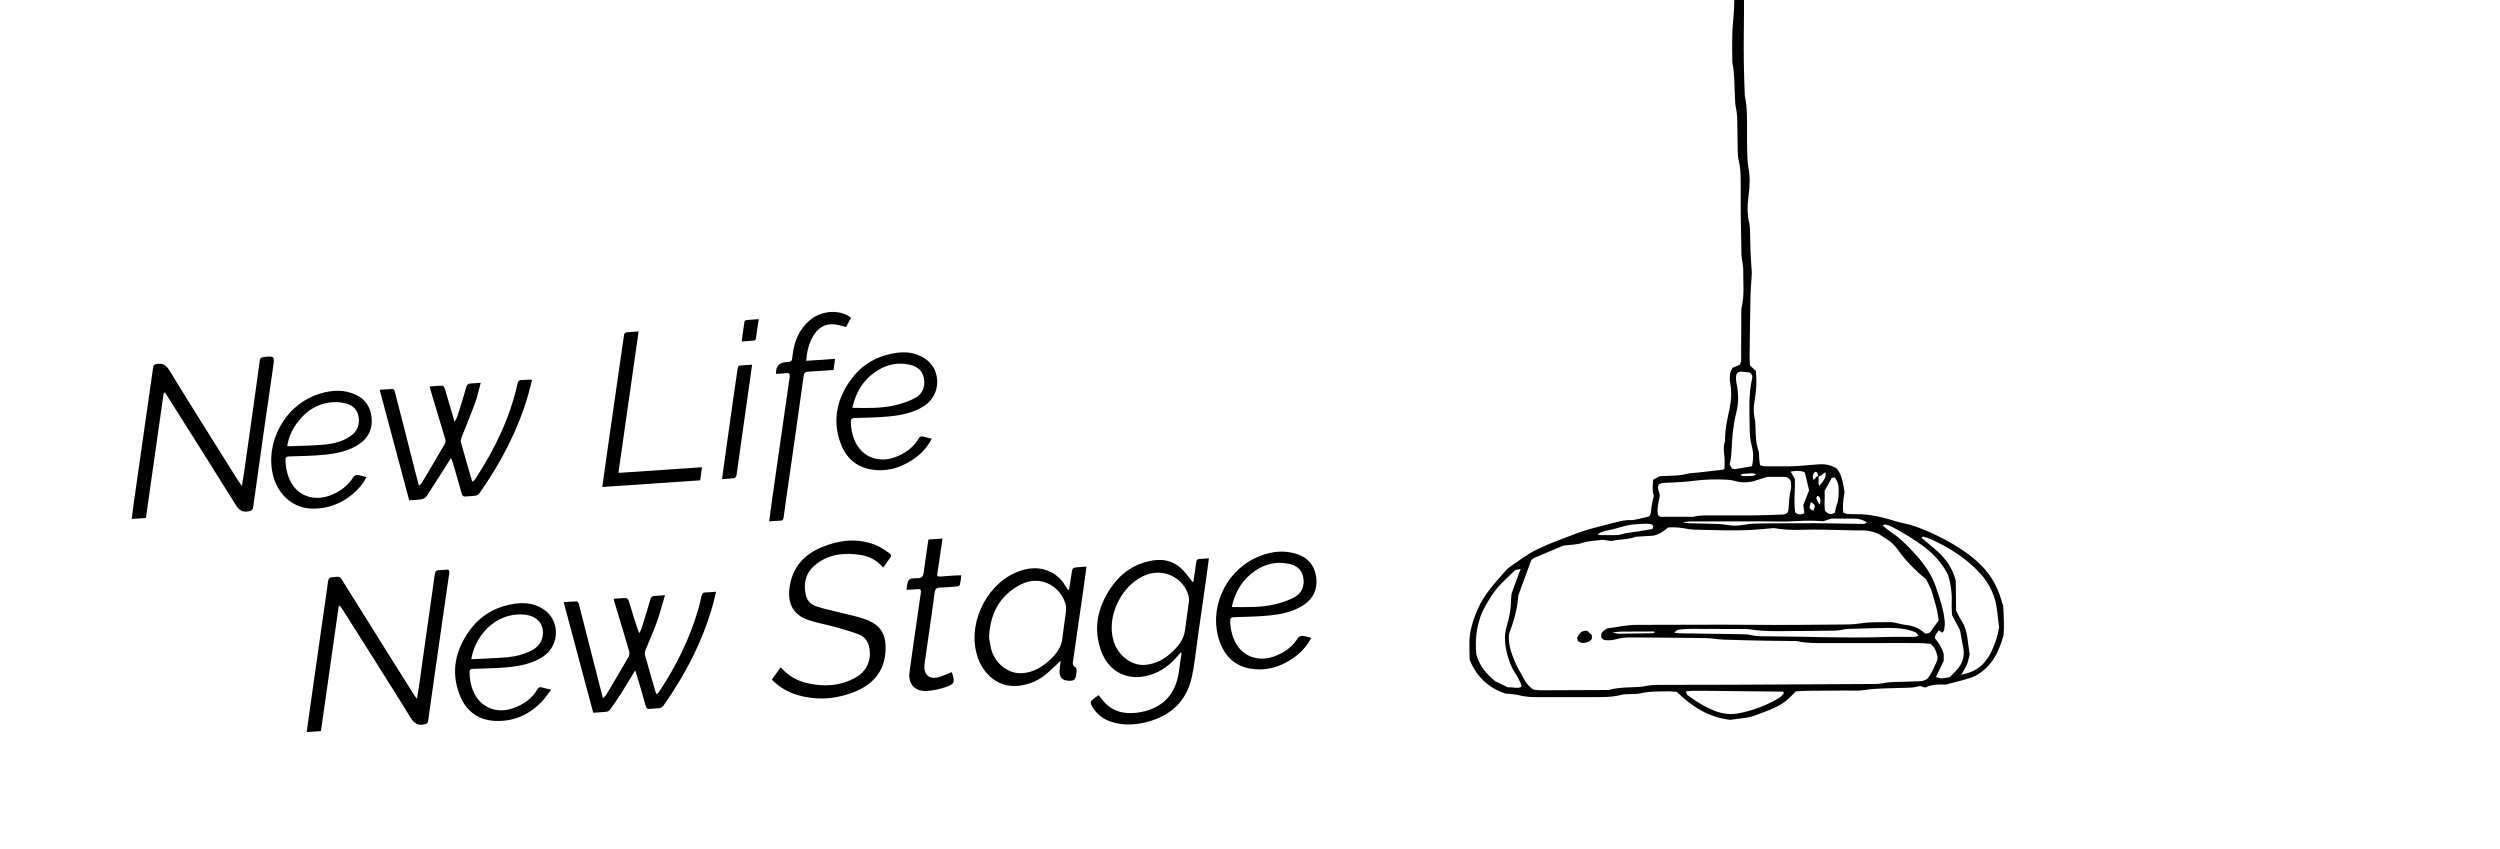 <?xml version="1.0" encoding="UTF-8"?><svg id="_レイヤー_2" xmlns="http://www.w3.org/2000/svg" xmlns:xlink="http://www.w3.org/1999/xlink" viewBox="0 0 1200 407.73"><defs><style>.cls-1{clip-path:url(#clippath);}.cls-2{fill:none;}.cls-2,.cls-3{stroke-width:0px;}</style><clipPath id="clippath"><rect class="cls-2" width="1200" height="407.73"/></clipPath></defs><g id="_レイヤー_1-2"><g class="cls-1"><path class="cls-3" d="M831.33-242.05c.11,2.37.3,4.75.3,7.12.05,16.92.04,33.85.08,50.77.01,4.28.03,8.55.69,12.83.47,3.04.31,6.18.34,9.28.09,9.77.1,19.55.23,29.32.06,4.76.19,9.5.82,14.26.53,3.99.34,8.09.41,12.14.15,9.29.25,18.59.4,27.88.04,2.62.11,5.22.59,7.83.34,1.86.29,3.8.33,5.7.18,11.2.33,22.4.49,33.6.04,2.62.11,5.22.58,7.82.42,2.33.47,4.74.48,7.12.03,10.96.11,21.93-.05,32.89-.13,9.3.07,18.59.43,27.88.03.71-.01,1.45.14,2.14,1.21,5.65.95,11.38.99,17.09.02,2.86-.06,5.72.05,8.58.11,2.85.13,5.75.65,8.54.81,4.29.64,8.55.07,12.8-.61,4.53-.82,8.99.28,13.48.39,1.6.35,3.31.41,4.98.11,3.1.11,6.2.24,9.29.15,3.32.4,6.64.6,9.88-.23,3.86-.57,7.66-.65,11.46-.21,9.29-.31,18.59-.42,27.88-.02,1.65.11,3.31.16,4.85,1,.95,1.84,1.75,2.84,2.71.49,4.63.27,9.38-.56,14.06-.51,2.87-.69,5.64-.04,8.49.26,1.15.33,2.36.38,3.54.16,4.04.08,8.08,1.44,12.01.45,1.31.26,2.83.4,4.25.09.92.26,1.82.4,2.81.83.24,1.49.59,2.14.59,4.53.04,9.06.06,13.58,0,1.9-.03,3.79-.27,5.69-.42,2.37-.18,4.74-.38,7.12-.54,2.67-.18,5.21.32,7.89,1.74,1.81,1.63,2.61,4.12,3.23,6.68.39,1.62.6,3.27.9,4.91q-1.19,6.86-.56,9.9c.6.2,1.25.56,1.92.6,1.9.12,3.81.1,5.72.13,5.03.08,9.89,1.18,14.7,2.54,1.83.52,3.64,1.17,5.5,1.55,5.89,1.18,11.43,3.41,16.77,6.01,7.29,3.54,14.27,7.62,20.29,13.19,5.22,4.83,8.74,10.63,10.78,17.39.34,1.14.72,2.27,1.03,3.26.27,4.92.57,9.68.18,14.16-2.23,7.75-5.16,14.71-13.41,19.45-3.64,1.75-8.82,2.67-14.3,4.24-3.09-.1-6.68-.26-9.88,1.43-.84-.26-1.52-.47-2.47-.76-1.13.22-2.52.61-3.92.73-1.9.17-3.81.11-5.71.2-5.7.27-11.42.1-17.1,1-3.03.48-6.18.22-9.28.24-6.2.06-12.39.07-18.59.14-1.66.02-3.31.17-5.03.26-.89.89-1.74,1.71-2.55,2.57-2.17,2.28-4.8,3.96-7.6,5.27-3.01,1.41-6.18,2.46-9.29,3.66-2.01.77-4.09,1.23-6.25,1.41-1.89.15-3.77.5-5.68.77-10.17-1.1-18.33-6.15-25.73-13.4-1.13-.09-2.54-.33-3.94-.29-4.51.12-9.05-.13-13.51.96-1.59.39-3.32.24-4.98.35-1.43.1-2.91,0-4.26.37-4.21,1.14-8.5,1.08-12.78,1.1-9.05.04-18.11.02-27.16.01-3.1,0-6.16-.15-9.21-.93-2.06-.53-4.24-.54-6.48-.8-8.08-2.67-13.78-7.98-17.17-16.19-.04-2.67-.16-5.52-.12-8.37.07-5.58,1.77-10.79,3.94-15.83,1.51-3.51,3.6-6.74,5.93-9.75,2.48-3.19,5.24-6.16,7.9-9.22.31-.36.66-.7,1.04-.97,4.49-3.12,8.77-6.49,13.77-8.9,6.24-3.01,12.73-5.34,19.18-7.75,4.88-1.83,10.01-3.06,15.08-4.33,3.67-.92,7.33-2.13,11.21-1.97.7.03,1.42-.16,2.12-.31,2.07-.46,4.13-.95,6.03-1.39,1.35-1.56.91-3.33,1.23-4.92.33-1.63.7-3.25,1.08-5.07-.85-2.36-.48-4.93-.3-7.66.96-.53,2-1.09,3.07-1.68,1.92-.09,3.82-.22,5.72-.26,2.38-.06,4.73-.19,7.07-.81,1.82-.48,3.77-.49,5.66-.7,4.02-.46,8.03-.9,12.04-1.38.21-.02.39-.26.67-.47,0-2.02.21-4.14-.06-6.2-.29-2.16-.48-4.25.13-6.36.13-.45.21-.94.21-1.41-.05-5.05,1.15-9.94,2.16-14.81.89-4.29,1.07-8.45.25-12.74-.26-1.37-.15-2.84.04-4.24.12-.9.69-1.74,1.08-2.65,1.15-.49,2.24-.94,3.47-1.46.22-.54.65-1.17.69-1.83.11-1.66.03-3.33.03-5,.02-5.96.04-11.91.07-17.87,0-.95-.05-1.94.17-2.85,1.42-5.89.68-11.87.77-17.81.02-1.42-.26-2.84-.44-4.26-.12-.94-.39-1.88-.41-2.82-.14-6.19-.27-12.38-.34-18.57-.06-5.72,0-11.44-.04-17.16-.02-3.33-.09-6.65-.96-9.93-.42-1.59-.42-3.3-.47-4.97-.1-3.81-.12-7.63-.17-11.44-.04-3.1-.02-6.19-.75-9.24-.33-1.37-.3-2.84-.38-4.26-.33-5.7-.1-11.44-1.26-17.08-.09-6.67-.31-13.32.37-19.99.68-6.64.83-13.3-.1-19.95-.2-1.41-.28-2.84-.33-4.27-.18-5.96-.33-11.91-.47-17.87-.11-4.52.13-9.04-.78-13.53-.37-1.84-.18-3.8-.21-5.71-.13-7.39-.23-14.78-.37-22.16-.07-3.81-.04-7.61-.77-11.39-.4-2.08-.27-4.27-.3-6.42-.14-9.77-.24-19.54-.38-29.31-.04-2.62-.07-5.23-.63-7.82-.3-1.38-.29-2.84-.36-4.26-.07-1.43-.08-2.86-.09-4.29-.18-33.13-.35-66.26-.51-99.39,0-1.89-.21-3.82.46-5.66,1.43,0,2.86,0,4.29,0ZM872.77,228.6c-.35-.77-.15-1.85-1.26-2.18q-1.84.96-1.17,3.83c1.2-.07,1.22-1.85,2.53-1.77.41,1.58-.5,3.28.46,4.81,2.86-3.71,3.09-4.21,2.99-6.52-1.38.22-1.96,2-3.55,1.83ZM736.16,331.01c.87.09,2.05.33,3.22.32,10.25-.01,20.49-.07,30.74-.12.95,0,1.95.05,2.85-.2,3.96-1.09,8.02-.98,12.06-1.21,1.43-.08,2.89-.05,4.26-.38,2.82-.69,5.67-.68,8.53-.68,10.72-.03,21.45-.02,32.17-.06,22.64-.1,45.28-.22,67.91-.36,1.9-.01,3.86.07,5.69-.34,3.3-.73,6.62-.66,9.95-.73,2.62-.05,5.24-.15,7.86-.26,1.19-.05,2.37-.22,3.71-1.18,1.99-2.25,3.19-5.39,4.58-8.39.37-.8.41-1.92.19-2.79-.53-2.06-1.22-4.1-3.28-5.6-4.08-.45-8.37-.38-12.65-.38-12.87-.01-25.73.04-38.6.03-4.05,0-8.09.05-12.1-.81-1.38-.29-2.85-.18-4.27-.2-3.81-.06-7.63-.05-11.44-.13-6.67-.14-13.34-.27-20.01-.51-2.84-.11-5.68-.69-8.52-.74-11.91-.18-23.83-.24-35.74-.32-2.38-.02-4.74.12-7.08.76-2.06.56-4.2.85-6.33.42-.39-.31-.75-.6-1.12-.9-.73-2.36.72-3.51,2.73-4.62,4.47-.52,9.08-1.7,13.89-1.69,18.59.05,37.18-.21,55.76-.03,15.25.15,30.5-.03,45.75-.16,2.13-.02,4.28-.22,6.39-.55,4.74-.74,9.5-.5,14.26-.57,1.16-.02,2.34.37,3.5.6,1.17.23,2.32.58,3.49.7,3.41.34,6.47,1.41,9.06,3.75.76.68,1.78.47,2.87-.19,1.25-1.72,2.64-3.64,4.12-5.68-.24-1.52-.42-3.16-.78-4.77-.41-1.85-.95-3.68-1.47-5.51-.46-1.6-.86-3.23-1.49-4.77-.71-1.75-1.65-3.4-2.27-4.66-5.38-4.48-9.93-9-13.64-14.31-1.38-1.98-3.08-3.63-5.12-4.92-1.41-.89-2.81-1.8-4.05-2.6-2.83-1.22-5.58-1.79-8.51-1.68-2.62.09-5.24-.09-7.86-.13-6.91-.09-13.81-.42-20.73-.15-4.76.19-9.52-.14-13.21-.83-4.34.36-7.65.72-10.97.89-9.05.47-18.11.05-27.16-.14-1.65-.03-3.3-.38-4.94-.65-2.59-.43-5.18-.59-7.75-.37-2.09,1.81-4.19,3.35-7.08,3.92-2.61.16-5.46.33-8.32.51-3.85,1.46-8,1.13-11.71,2.06-1.87-.26-3.51-.5-4.29-.61-3.7.51-6.65.52-9.32,1.4-3.03,1-6.09,1-9.41,1.36-4.6,1.94-9.42,3.97-14.23,6.03-.42.18-.73.59-1.26,1.03-1.98,5.4-4.03,10.97-6.24,16.98-.3,6.27-2.28,12.63-4.46,18.59-.35,4.76,1.05,8.82,2.71,12.76,1.29,3.06,2.98,5.96,4.61,8.87,1.05,1.87,2.33,3.61,4.54,4.91ZM795.88,247.32c.44.29.83.76,1.22.76,5.22.03,10.44,0,15.66-.01,3.74-.94,7.55-.66,11.34-.67,5.94-.02,11.88.05,17.82-.02,4.75-.06,9.49-.23,14.24-.43.64-.03,1.26-.52,1.78-.74.22-.6.5-1.04.53-1.48.2-3.31.34-6.62,1.15-9.87.22-.9.09-1.89.07-2.84-.04-1.64-.9-2.63-2.74-3.12h-8.62c-1.92.6-3.52,1.05-5.09,1.6-3.47,1.22-6.94,1.38-10.49.36-1.13-.32-2.32-.52-3.49-.59-5.47-.3-10.94-.19-16.36.54-3.31.45-6.62.59-9.93.79-1.66.1-3.33.08-4.98.25-.65.07-1.26.5-1.75.71-1.01,1.89.33,3.37.46,5.54-.46,2.71-1.59,5.93-.81,9.25ZM941.36,323.95c1.58-.42,2.03-.55,2.49-.67,5.68-1.5,9.45-5.17,11.95-10.38,1.86-3.89,3.22-7.9,3.78-11.89-.33-2.64-.68-4.98-.91-7.34-.71-7.09-3.42-13.26-8.25-18.51-6.55-7.12-14.54-12.16-23.23-16.19-1.28-.59-2.65-1.01-4.01-1.42-.22-.07-.58.36-.9.57,2.58,2.17,5.19,4.22,7.64,6.45,4.1,3.74,7.32,8.1,8.86,14.26.04,4.33.09,9.31.14,14.24.82,1.57,1.46,3.12,2.38,4.5,1.89,2.85,2.78,5.99,3.15,9.35.26,2.35.66,4.69,1.01,7.1-.4,1.55-.66,3.22-1.27,4.75-.6,1.51-1.55,2.88-2.83,5.17ZM729.91,273.09c-1.62.41-2.4.38-2.82.76-1.93,1.75-3.74,3.63-5.63,5.44-4.19,4-7.11,8.87-9.72,13.96-.86,1.68-1.39,3.5-1.91,5.34-1.5,5.36-1.67,10.75-1.17,15.52,1.5,5.78,4.9,9.36,9.07,12.89,1.78.86,3.91,1.89,6.07,2.94,2.13-.29,4.24.78,6.36-.18,0-.48.14-.97-.02-1.32-.82-1.71-1.57-3.49-2.64-5.04-2.2-3.19-3.41-6.73-4.3-10.45-1.01-4.23-1.2-8.4.1-12.62,1.26-4.1,1.98-8.3,2.02-12.61,0-.95.17-1.89.27-2.88,1.29-3.52,2.6-7.07,4.32-11.74ZM935.94,325c1.11-1.16,2.48-2.48,3.71-3.91,2.65-3.1,3.48-6.67,2.62-10.67-.55-2.55-.94-5.13-1.45-7.91-1.23-2.31-2.56-4.83-3.86-7.28-.06-2.06-.23-3.96-.15-5.85.19-4.57-.38-9.02-1.74-13.41-2.7-5.39-6.55-9.77-11.41-13.45-4.78-3.61-9.87-6.63-15.11-9.46-1.03-.56-2.18-.94-3.31-1.27-.38-.11-.89.16-1.56.31,1.37,1.42,2.85,2.55,4.36,3.55,4.41,2.94,8,6.76,11.54,10.62,4.22,4.6,7.73,9.77,9.72,15.68,1.81,5.38,3.69,10.81,4.19,16.56.04.47,0,.94,0,1.56-.37,1.12.2,2.72-1.26,3.62-.55-.38-1.1-.77-1.65-1.15-.6,1.25-1.97,2.14-1.8,3.8,1.79,2.19,3.35,4.56,4.2,7.57v3.29c-1.26,2.64-2.49,5.2-3.73,7.78,2.6.87,2.6.83,6.69.03ZM803.76,303.79c3.13.35,6.22.24,9.31.29,7.39.11,14.77.2,22.16.33,1.66.03,3.38-.02,4.97.38,2.36.59,4.72.62,7.1.63,19.54.04,39.06,1.02,58.61.32,4.28-.15,8.58.02,12.87-.02.62,0,1.24-.33,2.14-.6-.63-.7-.98-1.42-1.53-1.65-4.26-1.75-8.78-2.11-13.32-2.07-6.19.05-12.39.3-18.58.47-.71.02-1.45,0-2.13.18-3.28.84-6.62.66-9.95.7-3.34.03-6.67.15-10.01.12-8.57-.07-17.15.57-25.68-.82-.93-.15-1.9-.1-2.85-.11-8.34-.04-16.68-.08-25.02-.08-1.9,0-3.81.11-5.7.35-.89.11-1.87.44-2.38,1.58ZM809.23,331.86c.35.78.44,1.53.86,1.85,3.4,2.6,7.07,4.82,10.92,6.63,4.11,1.94,8.56,2.95,13.15,2.11,7.06-1.29,13.7-3.8,19.86-7.49.79-.47,1.41-1.25,2.07-1.92.13-.13.07-.46.09-.69-.14-.13-.28-.37-.43-.37-12.57-.15-25.15-.28-37.72-.4-2.84-.03-5.68-.08-8.81.28ZM840.95,223.78c.79-3.65.7-6.76-.1-9.71-.82-3.04-1-6.07-1.03-9.15-.09-7.81-.56-15.64,1.22-23.37.21-.91.01-1.89-1.14-2.74-1.1-.12-2.5-.28-3.9-.41-1.01-.09-1.85.24-2.45,1.12-.56,1.87-.16,3.71.18,5.58.77,4.23.83,8.42-.26,12.68-.93,3.66-1.45,7.44-1.86,11.2-.52,4.7-.19,9.47-1.41,13.98.47.78.83,1.37,1.16,1.9.56.14,1.04.4,1.47.34,2.56-.41,5.1-.89,8.12-1.43ZM807.73,250.84c1.66.15,2.77.3,3.88.33,4.52.13,9.04.13,13.55.35,2.6.13,5.18.85,7.77.81,2.83-.04,5.64-.84,8.47-.95,5.23-.21,10.46-.17,15.69-.21,4.76-.03,9.51-.03,14.27-.02,2.38,0,4.76.03,7.13.07,4.99.08,9.99.19,14.98.26.87.01,1.81.14,2.63-.76-1.88-1.18-3.89-1.78-6.05-1.79-3.8-.03-7.61,0-11.07,0-1.47.49-2.59.86-3.79,1.27-4.2-.32-8.44-.37-12.73-.07-5.91.42-11.88.11-17.82.12-10.23,0-20.46,0-30.69.05-1.89,0-3.81-.16-6.24.55ZM861.57,229.95c.15,5.52-.67,10.93.14,16.09,1.52,1.12,2.86,1.02,4.39.38-.17-1.27-.34-2.59-.52-3.97.94-2.37,1.88-4.77,2.79-7.07-.7-2.93-1.34-5.67-2.01-8.4-.05-.19-.33-.32-.56-.53-2.02-.57-4.11-.49-6.29-.08.61,1.05,1.18,2.05,2.06,3.59ZM880.74,246.04c.28-1.18.46-2.59.95-3.88.96-2.51.89-5.1.87-7.7-.02-1.97-.69-3.69-1.85-5.25-.42.04-.85.08-1.44.13-1.09,1.98-2.22,4.04-3.47,6.3.28,3.15-.33,6.45.21,9.48,1.4,1.74,2.81,2.13,4.74.91ZM766.83,256.45c1.27.68,2.63.33,3.94.39,1.66.07,3.33.03,5,0,.71-.02,1.45-.06,2.12-.28,2.74-.9,5.61-1.01,8.43-1.47,2.32-.38,4.63-.8,6.86-1.18.15-.64.43-1.13.3-1.47-.14-.36-.62-.74-1.01-.83-2.37-.51-4.74-.05-7.11.03-4.83.17-9.23,2.21-13.91,2.99-1.65.28-3.17.9-4.61,1.82ZM773.86,303.56c2.21.46,2.66.63,3.11.63,5.42-.06,10.83-.15,16.25-.23.23,0,.46-.07.67-.15.16-.07.3-.22.44-.33-.2-.13-.4-.37-.59-.37-5.18,0-10.35.01-15.53.06-.92,0-1.85.16-4.35.4ZM870.39,245.2c1.13-2.51,1.02-2.86-1.14-4.22-.99,2.98-.94,3.14,1.14,4.22ZM835.42,227.96c.8.64,1.76.56,2.66.56,1.6,0,3.23.09,4.75-.57-.07-.13-.14-.27-.21-.41-1.32-.62-2.7-.28-4.05-.21-1.06.06-2.2-.11-3.15.63ZM873.36,242.25c.64-1.47.52-2.35.23-3.22-.22-.66-1.18-1.27-1.41-.91-.22.33-.4.87-.28,1.2.3.83.78,1.6,1.46,2.93Z"/><path class="cls-3" d="M761.91,302.8c.66.63,1.49,1.41,2.21,2.11v1.61c-.78,1.35-2.04,1.89-3.5,2.04-1.2.13-2.34-.02-3.25-.95-.11-.43-.23-.87-.37-1.4.85-1.98,1.95-3.69,4.91-3.4Z"/><path class="cls-3" d="M162.61,290.82c-2.85,20.03-5.7,40.06-8.56,60.12-2.31.16-4.47.3-6.84.46.49-3.54.95-6.97,1.44-10.4,1.39-9.81,2.79-19.62,4.19-29.43,1.37-9.63,2.75-19.25,4.13-28.88.07-.49.15-.99.2-1.48.44-4.11.44-4.06,4.57-4.36,1.11-.08,1.67.29,2.23,1.19,7.12,11.44,14.27,22.85,21.43,34.27,4.54,7.24,9.09,14.47,13.64,21.71.22.35.51.65,1.12,1.43.43-2.74.82-5.01,1.14-7.29,1.09-7.72,2.15-15.44,3.24-23.15,1.37-9.69,2.8-19.37,4.1-29.07.22-1.63.77-2.36,2.43-2.29.99.04,2-.05,2.99-.2,1.46-.21,1.75.5,1.57,1.73-1.1,7.59-2.2,15.18-3.29,22.76-1.09,7.59-2.18,15.18-3.26,22.78-1.2,8.46-2.41,16.91-3.59,25.37-.16,1.13-.73,1.37-1.82,1.6-3.21.69-4.91-.51-6.65-3.33-10.85-17.56-21.95-34.97-32.97-52.42-.26-.41-.58-.77-.87-1.15-.19.02-.38.03-.57.05Z"/><path class="cls-3" d="M78.59,188.53c-2.85,20-5.7,40.01-8.56,60.11-2.23.15-4.38.3-6.8.46.3-2.34.56-4.65.88-6.95,1.7-11.97,3.41-23.95,5.12-35.92,1.43-10,2.88-19.99,4.29-29.99.14-.97.51-1.3,1.5-1.48,2.76-.49,4.5.13,6.15,2.82,10.85,17.71,21.94,35.27,32.97,52.87.51.81,1.09,1.57,1.97,2.84.45-2.84.84-5.07,1.16-7.31,1.43-10,2.84-20,4.25-30,1.07-7.59,2.13-15.19,3.16-22.79.15-1.09.52-1.65,1.7-1.78,5.38-.61,5.47-.63,4.72,4.71-1.5,10.74-3.11,21.47-4.65,32.21-1.66,11.6-3.3,23.2-4.89,34.81-.21,1.52-.69,2.08-2.37,2.34-2.99.47-4.49-.65-6.04-3.14-10.96-17.64-22.1-35.17-33.18-52.74-.25-.4-.59-.74-.88-1.12-.17,0-.34.02-.51.03Z"/><path class="cls-3" d="M572.85,279.12c.45-3.07.96-6.14,1.32-9.22.14-1.19.63-1.61,1.77-1.63,1.35-.02,2.7-.17,4.33-.28-.44,3.31-.81,6.26-1.23,9.2-1.37,9.69-2.75,19.37-4.15,29.06-.91,6.29-1.48,12.66-2.84,18.85-2.54,11.54-10.15,18.45-21.37,21.42-5.8,1.53-11.69,1.8-17.53-.14-4.31-1.44-7.42-4.26-9.45-8.27-.23-.46-.15-1.43.18-1.75,1.06-1.02,2.31-1.85,3.42-2.69,1.58,1.79,2.84,3.71,4.54,5.07,4.69,3.75,10.26,4.1,15.85,3.05,10.71-2,16.89-8.92,18.24-19.88.35-2.82.82-5.63,1.24-8.44-.15-.08-.3-.16-.44-.24-.83.93-1.65,1.87-2.48,2.79-3.97,4.37-8.79,7.41-14.59,8.57-9.48,1.9-17.65-2.72-21.05-11.98-3.92-10.68-1.87-20.65,4.22-29.92,3.87-5.89,9.05-10.36,15.84-12.55,6.17-1.99,12.35-2.29,17.73,2.17,1.89,1.57,3.32,3.69,4.94,5.57.38.45.7.95,1.05,1.43.15-.06.3-.12.46-.18ZM554.79,274.92c-.8.12-1.93.2-3.01.48-1.08.28-2.12.72-3.14,1.19-9.92,4.56-17.88,18.97-14.08,31.25,2.08,6.71,8.53,11.89,15.18,11.3,5.38-.48,9.81-3.1,13.58-6.86,2.73-2.72,4.97-5.74,5.47-9.75.58-4.57,1.27-9.13,1.87-13.7.1-.73.12-1.51-.02-2.22-1.4-7-8.42-12.26-15.86-11.68Z"/><path class="cls-3" d="M182.22,187.1c2.32-.16,4.34-.34,6.37-.38.28,0,.75.6.85.99,1.75,6.69,3.46,13.4,5.17,20.1,1.57,6.16,3.11,12.33,4.68,18.49.55,2.17,1.12,4.34,1.77,6.86.62-.62,1.18-1,1.5-1.53,3.7-6.21,7.39-12.43,11-18.69.34-.59.34-1.56.14-2.25-2.34-7.95-4.75-15.89-7.14-23.83-.1-.34-.17-.7-.33-1.37,2.18-.15,4.2-.38,6.21-.34.4,0,.96,1.02,1.15,1.65,1.51,5.01,2.96,10.04,4.61,15.69.63-1.23,1.13-1.96,1.38-2.76,1.46-4.63,2.93-9.27,4.24-13.95.34-1.22.91-1.64,2.04-1.7,1.47-.07,2.95-.19,4.89-.33-.97,3.53-1.63,6.7-2.72,9.7-2.01,5.5-4.3,10.89-6.42,16.34-.3.77-.57,1.73-.37,2.47,1.69,6.19,3.5,12.35,5.29,18.52.03.1.18.16.5.43.43-.52.93-1.02,1.31-1.6,9.2-14.1,16.46-29.07,20.11-45.61.24-1.09.74-1.6,1.9-1.6,1.37,0,2.74-.15,4.12-.21.17,0,.35.11.86.28-.62,2.42-1.16,4.88-1.87,7.28-4.99,17.07-13.18,32.56-23.34,47.06-.4.56-1.24,1-1.95,1.12-1.47.25-2.99.19-4.48.37-1.21.15-1.77-.24-2.11-1.46-1.31-4.81-2.72-9.59-4.12-14.38-.22-.77-.54-1.51-.94-2.63-.47.72-.76,1.15-1.03,1.58-3.58,5.63-7.12,11.29-10.8,16.86-.48.73-1.63,1.26-2.54,1.42-1.83.32-3.71.31-5.74.45-4.71-17.62-9.4-35.17-14.17-53.05Z"/><path class="cls-3" d="M304.86,321.77c-2.44,4.04-4.57,7.7-6.83,11.27-1.63,2.58-3.41,5.08-5.2,7.56-.35.49-1.04.96-1.63,1.03-2.1.25-4.22.33-6.46.48-4.71-17.63-9.4-35.18-14.18-53.07,2.25-.15,4.22-.34,6.2-.37.35,0,.91.59,1.02,1,1.77,6.81,3.49,13.65,5.22,20.47,1.57,6.16,3.15,12.32,4.73,18.48.52,2.04,1.05,4.07,1.68,6.51.7-.73,1.29-1.15,1.63-1.73,3.61-6.05,7.22-12.09,10.72-18.21.42-.73.44-1.92.19-2.77-2.32-7.96-4.74-15.89-7.13-23.83-.08-.28-.11-.58-.21-1.17,2.09-.14,4.06-.39,6.02-.32.47.02,1.11,1.03,1.31,1.7,1.52,4.99,2.95,10.02,4.86,15.18.38-.77.88-1.5,1.13-2.31,1.46-4.64,2.91-9.27,4.24-13.95.31-1.1.8-1.6,1.88-1.66,1.53-.09,3.06-.2,5.15-.35-1.42,4.71-2.51,8.98-3.99,13.1-1.6,4.45-3.6,8.75-5.35,13.15-.3.76-.46,1.74-.25,2.5,1.67,6.07,3.44,12.11,5.2,18.16.05.16.22.29.5.64.5-.61,1-1.13,1.39-1.72,7.77-11.85,14.09-24.4,18.15-38.02.73-2.45,1.33-4.94,1.89-7.43.26-1.14.73-1.73,1.98-1.74,1.53,0,3.07-.19,4.97-.31-.51,2.17-.86,3.97-1.35,5.73-4.96,17.81-13.34,33.96-23.93,49.02-.39.56-1.25.99-1.96,1.1-1.53.25-3.11.22-4.67.37-1.06.11-1.52-.25-1.82-1.32-1.34-4.87-2.78-9.71-4.2-14.55-.22-.76-.52-1.5-.91-2.64Z"/><path class="cls-3" d="M423.94,272.45c-2.97-3.46-6.55-5.41-10.73-6.07-8.06-1.26-15.81-.45-22.23,5.07-4.41,3.78-5.48,8.91-4.09,14.49.68,2.72,2.74,4.44,5.22,5.22,3.96,1.26,8.07,2.06,12.1,3.12,4.15,1.08,8.45,1.81,12.37,3.45,7.21,3.02,8.91,8.23,8.45,15.1-.65,9.69-6.26,15.85-14.9,19.27-9.45,3.74-19.16,4.3-28.92.98-3.9-1.33-8.09-4.04-10.71-6.86,1.34-1.88,2.72-3.81,4.2-5.9,3.47,3.84,7.48,6.28,12.18,7.45,8.14,2.03,16.11,1.65,23.61-2.44,5.73-3.13,8.16-8.97,6.58-15.27-.65-2.6-2.37-4.57-4.73-5.49-3.81-1.48-7.78-2.57-11.72-3.68-4.31-1.21-8.8-1.9-12.99-3.43-6.79-2.48-9.5-7.53-8.72-14.74,1.09-10.07,6.86-16.58,15.88-20.22,8.5-3.43,17.31-4.36,26.05-.67,2.15.91,4.06,2.4,6.04,3.68.93.6,1.1,1.39.34,2.36-1.1,1.41-2.09,2.9-3.27,4.55Z"/><path class="cls-3" d="M509.11,317.15c-2.69,2.49-4.93,4.82-7.43,6.82-3.57,2.84-7.67,4.54-12.26,5.15-10.08,1.34-17.06-5.4-19.84-12.83-5.89-15.72,3.35-35.05,17.77-41.37,5.8-2.54,11.81-3.2,17.66,0,2.79,1.53,4.91,3.82,6.56,6.54.34.56.7,1.1,1.05,1.65.17-.02.35-.04.52-.06.37-2.34.8-4.68,1.11-7.03.46-3.58.42-3.59,4.09-3.84.98-.07,1.96-.13,3.19-.22-.49,3.57-.92,6.82-1.39,10.07-1.66,11.54-3.36,23.07-4.98,34.62-.19,1.35-.66,2.93,1.23,3.7.25.1.36.74.38,1.13.03.56-.05,1.12-.12,1.68-.41,3.31-1.1,3.86-4.38,3.53-2.54-.25-3.9-1.94-3.7-4.67.11-1.53.33-3.06.54-4.87ZM474.74,306.06c.35,1.97.55,3.52.9,5.04,1.62,7.08,8.12,12.47,14.94,12.04,5.46-.34,9.94-3.07,13.81-6.81,2.83-2.73,5.11-5.78,5.55-9.89.3-2.85.81-5.68,1.12-8.53.27-2.52,1.01-5.21.47-7.57-1.83-8.03-11.5-15.06-21.78-9.68-10.28,5.38-14.6,14.51-15.02,25.4Z"/><path class="cls-3" d="M629.36,306.2c-2.25,4.37-5.45,7.63-9.36,10.19-6.07,3.99-12.73,5.8-19.95,4.53-7.31-1.28-12.02-5.91-14.51-12.68-5.56-15.11,1.88-32.99,16.63-40.2,6.67-3.26,13.63-4.43,20.83-1.92,5.22,1.81,8.12,5.7,8.79,11.1.7,5.56-1.3,10.01-6.03,13.16-4.99,3.32-10.71,4.45-16.47,5.05-5.57.58-11.2.58-16.8.81-1.01.04-1.95.12-1.97,1.42-.08,5.76,2.14,13.93,9.02,17.11,5.29,2.45,10.49,1.42,15.45-1.18,3.37-1.77,6.12-4.25,8.16-7.53.33-.53,1.41-.9,2.09-.84,1.33.12,2.63.59,4.12.96ZM591.25,291.37c7.22.07,14.11.3,20.82-1.33,3.23-.78,6.5-1.86,9.39-3.46,3.47-1.91,4.78-5.33,4.13-9.29-.65-3.89-3.26-5.89-6.93-6.66-5.73-1.21-11.05-.09-15.89,3.14-6.22,4.15-9.89,10.01-11.52,17.6Z"/><path class="cls-3" d="M447.28,210.59c-2.36,4.43-5.54,7.71-9.47,10.26-6.15,3.98-12.85,5.8-20.14,4.41-7.23-1.37-11.84-6.01-14.26-12.7-3.94-10.93-1.68-21.03,4.96-30.25,4.17-5.79,9.76-9.83,16.64-11.8,6.53-1.87,13.14-2.34,19.1,1.7,7.84,5.32,7.62,17.15-.22,22.44-5.14,3.46-11.03,4.62-16.99,5.22-5.51.56-11.07.56-16.61.77-1.05.04-1.88.26-1.89,1.52-.04,5.88,2.28,13.83,8.94,16.98,5.14,2.43,10.24,1.52,15.12-.92,3.52-1.75,6.47-4.24,8.46-7.71.57-1,1.23-1.26,2.3-.94,1.25.37,2.53.63,4.06,1.01ZM409.13,195.75c6.97.15,13.61.29,20.09-1.14,3.48-.77,6.98-1.96,10.12-3.63,3.49-1.87,4.81-5.33,4.15-9.28-.65-3.86-3.25-5.89-6.94-6.67-5.38-1.13-10.44-.23-15.1,2.64-6.69,4.12-10.59,10.18-12.32,18.08Z"/><path class="cls-3" d="M264.53,331.07c-1.68,2.16-2.99,4.22-4.66,5.92-6.01,6.14-13.33,9.39-21.99,9.05-8.54-.33-14.31-4.87-17.31-12.66-4.24-11-1.97-21.23,4.72-30.6,4.15-5.81,9.73-9.86,16.6-11.85,6.59-1.91,13.25-2.39,19.26,1.71,7.79,5.32,7.5,17.18-.35,22.44-5.04,3.38-10.8,4.54-16.63,5.15-5.57.58-11.2.57-16.8.81-.97.04-1.95.03-1.97,1.4-.08,6.07,2.2,13.84,8.81,17.04,5.26,2.55,10.47,1.56,15.45-.98,3.45-1.76,6.32-4.23,8.27-7.65.52-.91,1.14-1.2,2.15-.91,1.3.38,2.62.67,4.45,1.13ZM226.23,316.44c5.81-.31,11.39-.48,16.96-.93,4.17-.34,8.24-1.35,11.99-3.31,3.48-1.82,5.51-4.69,5.44-8.69-.08-4.97-3.72-8.17-9.5-8.54-14.06-.9-23.39,11.19-24.89,21.47Z"/><path class="cls-3" d="M175.91,229.01c-1.66,3.24-3.83,5.77-6.41,7.97-5.59,4.76-12.05,7.22-19.41,7.16-9.14-.07-16.46-6.39-18.91-15.54-4.23-15.81,5.31-34.63,22.75-39.77,5.61-1.65,11.34-1.91,16.84.63,4.65,2.15,7.08,5.95,7.58,10.99.52,5.3-1.36,9.53-5.76,12.58-5.04,3.49-10.89,4.63-16.79,5.25-5.57.58-11.2.57-16.8.8-1,.04-1.92.12-1.94,1.44-.11,5.89,2.26,13.99,9.01,17.1,5.23,2.41,10.38,1.42,15.29-1.1,3.44-1.77,6.25-4.28,8.31-7.63.31-.51,1.29-.92,1.91-.87,1.35.12,2.67.58,4.32.98ZM137.88,214c.36.09.6.21.83.2,5.8-.24,11.62-.26,17.38-.83,4.21-.41,8.38-1.47,11.99-3.92,3.17-2.15,4.61-5.23,4.11-9.03-.47-3.6-2.69-5.85-6.15-6.75-1.55-.4-3.19-.65-4.79-.65-8.25,0-14.38,4.02-19.03,10.52-2.22,3.11-3.71,6.58-4.34,10.46Z"/><path class="cls-3" d="M408.53,152.49c-.84,1.56-1.68,3.12-2.41,4.46-2.08-.48-3.85-1.11-5.66-1.27-4.51-.4-7.81,1.7-10.06,5.5-2.14,3.6-3.1,7.54-3.43,12.01,4.67-.32,9.11-.62,13.84-.94-.26,1.96-.47,3.58-.7,5.34-4.11.28-8.09.61-12.07.79-1.48.06-2.09.65-2.29,2.06-1.18,8.58-2.4,17.16-3.61,25.73-1.1,7.77-2.23,15.54-3.34,23.32-.9,6.29-1.84,12.58-2.67,18.88-.14,1.08-.46,1.53-1.57,1.55-1.73.04-3.46.21-5.37.34.5-3.72.95-7.23,1.45-10.73,1.52-10.67,3.05-21.34,4.58-32.01,1.26-8.82,2.5-17.64,3.81-26.46.22-1.47-.06-2.14-1.69-1.94-1.59.19-3.21.24-4.74.34-.1-.26-.14-.32-.14-.37q-.05-4.94,4.75-5.26c2.97-.2,2.88-.21,3.24-3.42.72-6.54,3.14-12.31,8.23-16.69,5.59-4.81,14.46-5.35,19.84-1.22Z"/><path class="cls-3" d="M296.84,226.99c13.46-.91,26.69-1.81,40.12-2.72-.32,2.24-.6,4.2-.89,6.29-15.62,1.06-31.23,2.12-46.97,3.19.62-4.46,1.23-8.9,1.86-13.33,1.24-8.7,2.5-17.39,3.74-26.09,1.61-11.23,3.2-22.46,4.85-33.68.06-.43.68-1.05,1.11-1.11,1.85-.24,3.71-.3,5.88-.45-3.24,22.67-6.45,45.14-9.7,67.9Z"/><path class="cls-3" d="M456.71,322.64c.23.35.32.44.36.55,1.36,4.25,1.06,5.24-3.12,6.61-2.98.98-6.16,1.75-9.28,1.87-5.7.23-8.86-3.44-8.1-9.09,1.27-9.52,2.7-19.01,4.06-28.52.46-3.21.91-6.42,1.39-9.63.17-1.18-.17-1.78-1.49-1.65-1.73.17-3.46.25-5.28.37-.03-.43-.09-.67-.05-.9.73-4.48.73-4.64,5.27-4.71,2.21-.04,2.67-1.03,2.91-2.85.69-5.25,1.5-10.48,2.26-15.72,2.27-.15,4.42-.3,6.76-.46-.65,4.48-1.27,8.78-1.9,13.07-.18,1.23-.35,2.47-.58,3.69-.23,1.2.23,1.57,1.4,1.47,2.61-.23,5.23-.38,7.85-.54.67-.04,1.34-.03,2.26-.05-.22,1.64-.33,3.12-.68,4.54-.09.37-.91.75-1.42.8-2.67.25-5.36.49-8.04.54-1.68.03-2.43.63-2.65,2.34-.83,6.43-1.78,12.84-2.69,19.26-.66,4.63-1.34,9.25-2,13.88-.09.62-.16,1.24-.21,1.86-.39,4.49,2.32,6.84,6.71,5.71,1.62-.42,3.15-1.15,4.72-1.75.51-.2.99-.45,1.54-.7Z"/><path class="cls-3" d="M346.59,229.96c.42-3.11.79-5.99,1.19-8.86,1.38-9.88,2.77-19.75,4.17-29.63.7-4.94,1.4-9.87,2.15-14.8.06-.42.42-1.11.7-1.14,2-.23,4.02-.32,6.21-.47-.55,3.92-1.06,7.55-1.57,11.18-1.35,9.56-2.72,19.13-4.06,28.69-.62,4.38-1.17,8.78-1.84,13.15-.08.54-.66,1.35-1.11,1.42-1.83.28-3.7.32-5.84.46Z"/><path class="cls-3" d="M364.18,153.19c-.47,3.3-.88,6.36-1.37,9.41-.05.33-.47.82-.76.85-1.9.2-3.81.3-6.02.45.45-3.35.83-6.42,1.3-9.47.05-.31.53-.76.84-.79,1.9-.2,3.82-.29,6.01-.44Z"/></g></g></svg>